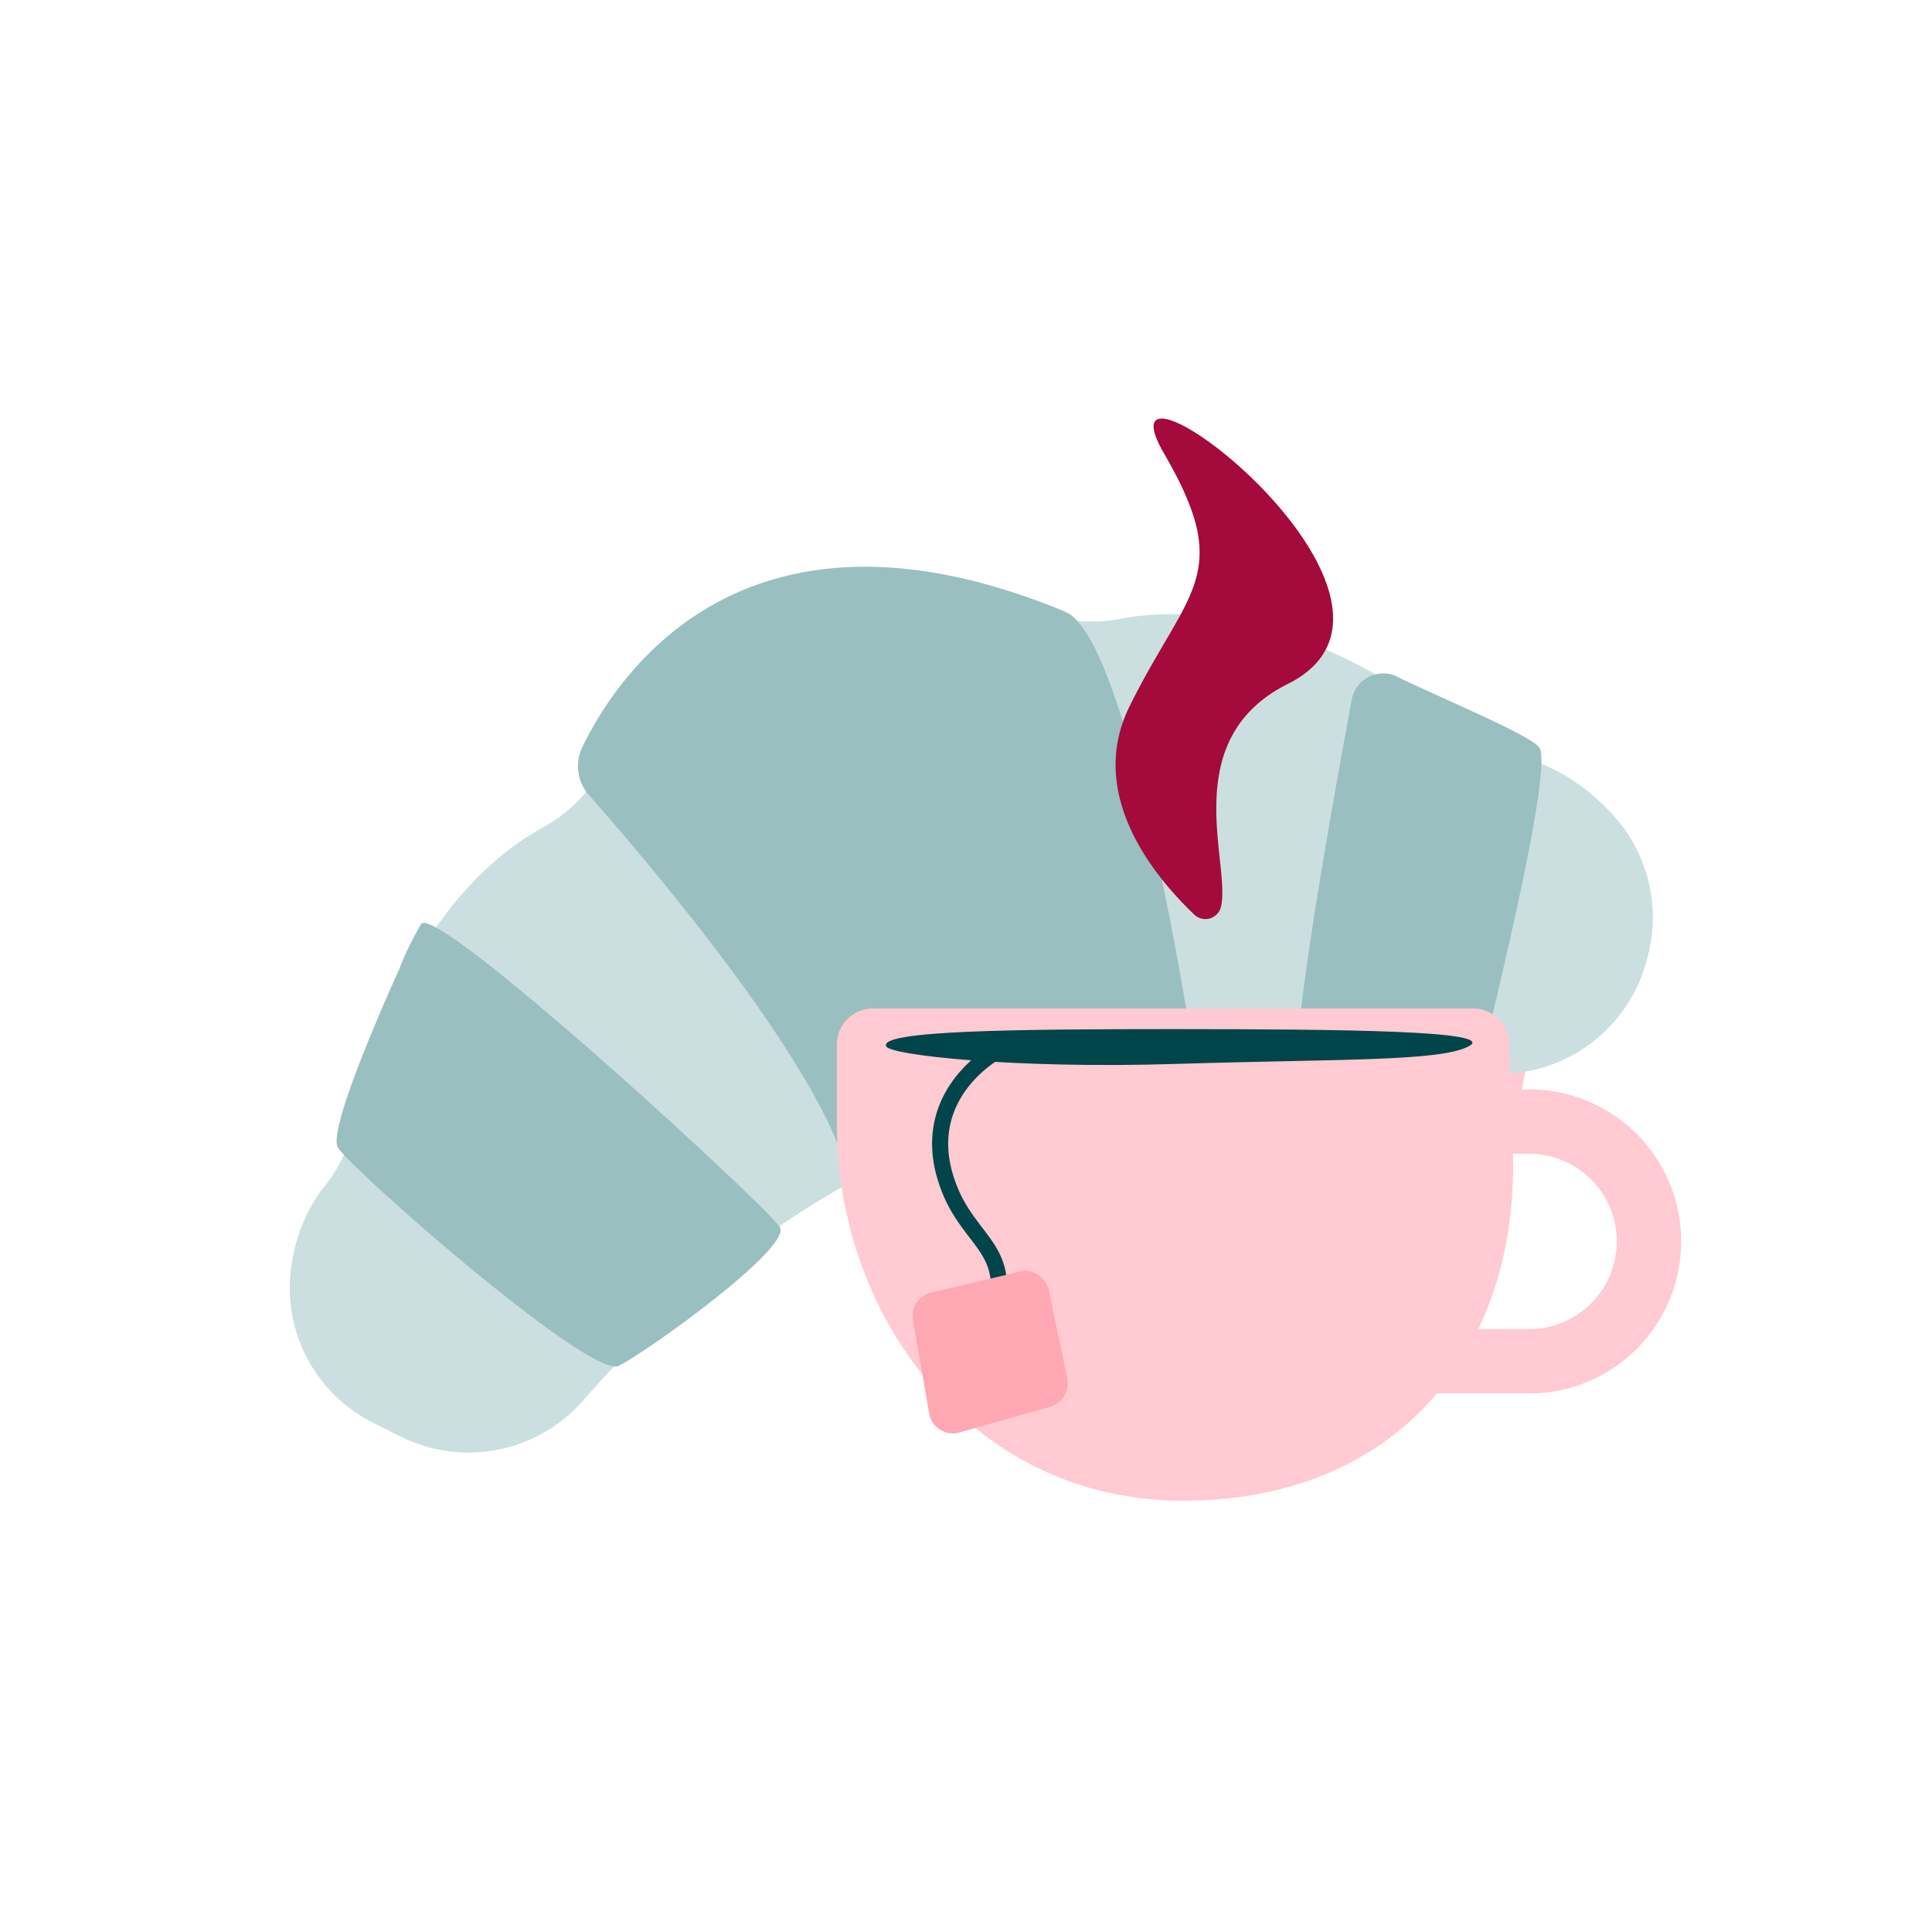 <svg width="120" height="120" viewBox="0 0 120 120" xmlns="http://www.w3.org/2000/svg"><g fill="none" fill-rule="evenodd"><path d="M92.03 69.66h2.95a7.45 7.45 0 0 1 7.44 7.45h0c0 4.1-3.33 7.44-7.44 7.44h-6.14l3.2-14.9z" stroke="#FFCAD1" stroke-width="4"/><path d="M91.83 66.62C62.21 62.3 43.98 78.09 36.21 87a9.45 9.45 0 0 1-11.34 2.22l-1.6-0.8a9.37 9.37 0 0 1-5.13-10.06 10.42 10.42 0 0 1 1.84-4.46 9.71 9.71 0 0 0 2-3.9c1-4.67 4-14.4 11.9-18.7a9.2 9.2 0 0 0 3.67-3.87c1.75-3.38 5.31-8.88 10.68-11 5.65-2.23 12.3-0.14 15.94 1.4a9.06 9.06 0 0 0 5.26 0.63c8.8-1.7 17.32 3.88 21.1 6.82a9.72 9.72 0 0 0 4 1.74 11.7 11.7 0 0 1 5.16 3.09 9.45 9.45 0 0 1 2.6 9.5l-0.06 0.23a9.46 9.46 0 0 1-10.4 6.77z" fill="#CCDFE0" fill-rule="nonzero"/><path d="M66.18 38c-19.75-8.18-27.73 3.72-30 8.38a2.71 2.71 0 0 0 .4 3c3.3 3.75 12.86 14.94 15.55 21.93.48 1.27 1.81 2 3.13 1.7 4.31-.93 13.11-3 17.18-4.57a2.74 2.74 0 0 0 1.7-3c-1-6.27-4.4-25.94-7.96-27.43zM24.78 60.24S20.3 70 20.98 71.26c.7 1.25 15.7 14.45 17.46 13.57 1.76-.88 10.74-7.32 10-8.6-.74-1.26-21.46-20.3-22.29-18.82-.53.9-1 1.85-1.37 2.83zM86.73 42a2 2 0 0 0-2.75 1.34c-1.19 6.4-4.12 22.66-3.17 22.9 1.18.29 10.8 1.85 11.06.38.27-1.47 4.72-18.92 3.73-20.2-.62-.8-5.88-2.96-8.87-4.41z" fill="#99BFC1" fill-rule="nonzero"/><path d="M93.98 72.43c0 11.68-7.33 20.78-20.5 20.78-13.19 0-21.5-11.53-21.5-23.34v-5a2.23 2.23 0 0 1 2.24-2.23H91.5c1.22 0 2.2 0.96 2.24 2.17l0.25 7.62z" fill="#FFCAD1" fill-rule="nonzero"/><path d="M75.86 56.2a1 1 0 0 1-1.74 0.55c-2.4-2.3-6.62-7.36-4-12.8 3.62-7.36 6.6-8.2 2.17-15.8-4.68-8.14 18.26 9.05 7.7 14.33-6.84 3.42-3.6 11-4.13 13.73z" fill="#A40A3C" fill-rule="nonzero"/><path d="M91.2 65c-1.8 0.94-8.1 0.77-18.08 1.08C62.9 66.4 55.33 65.53 55.05 65c-0.56-1 8.1-1.08 18.07-1.08C83.1 63.93 93.2 64 91.2 65z" fill="#00454A" fill-rule="nonzero"/><path d="M63.3 65c1.71-1.38-7.46 1.69-4.2 9.16 1.55 3.52 4.63 3.74 1.77 9.68" stroke="#00454A"/><path d="M56.71 82l1 5.78a1.5 1.5 0 0 0 1.9 1.19l5.62-1.6a1.51 1.51 0 0 0 1.06-1.75l-1.15-5.48a1.5 1.5 0 0 0-1.82-1.15l-5.49 1.3A1.49 1.49 0 0 0 56.71 82z" fill="#FFA7B2" fill-rule="nonzero"/></g></svg>